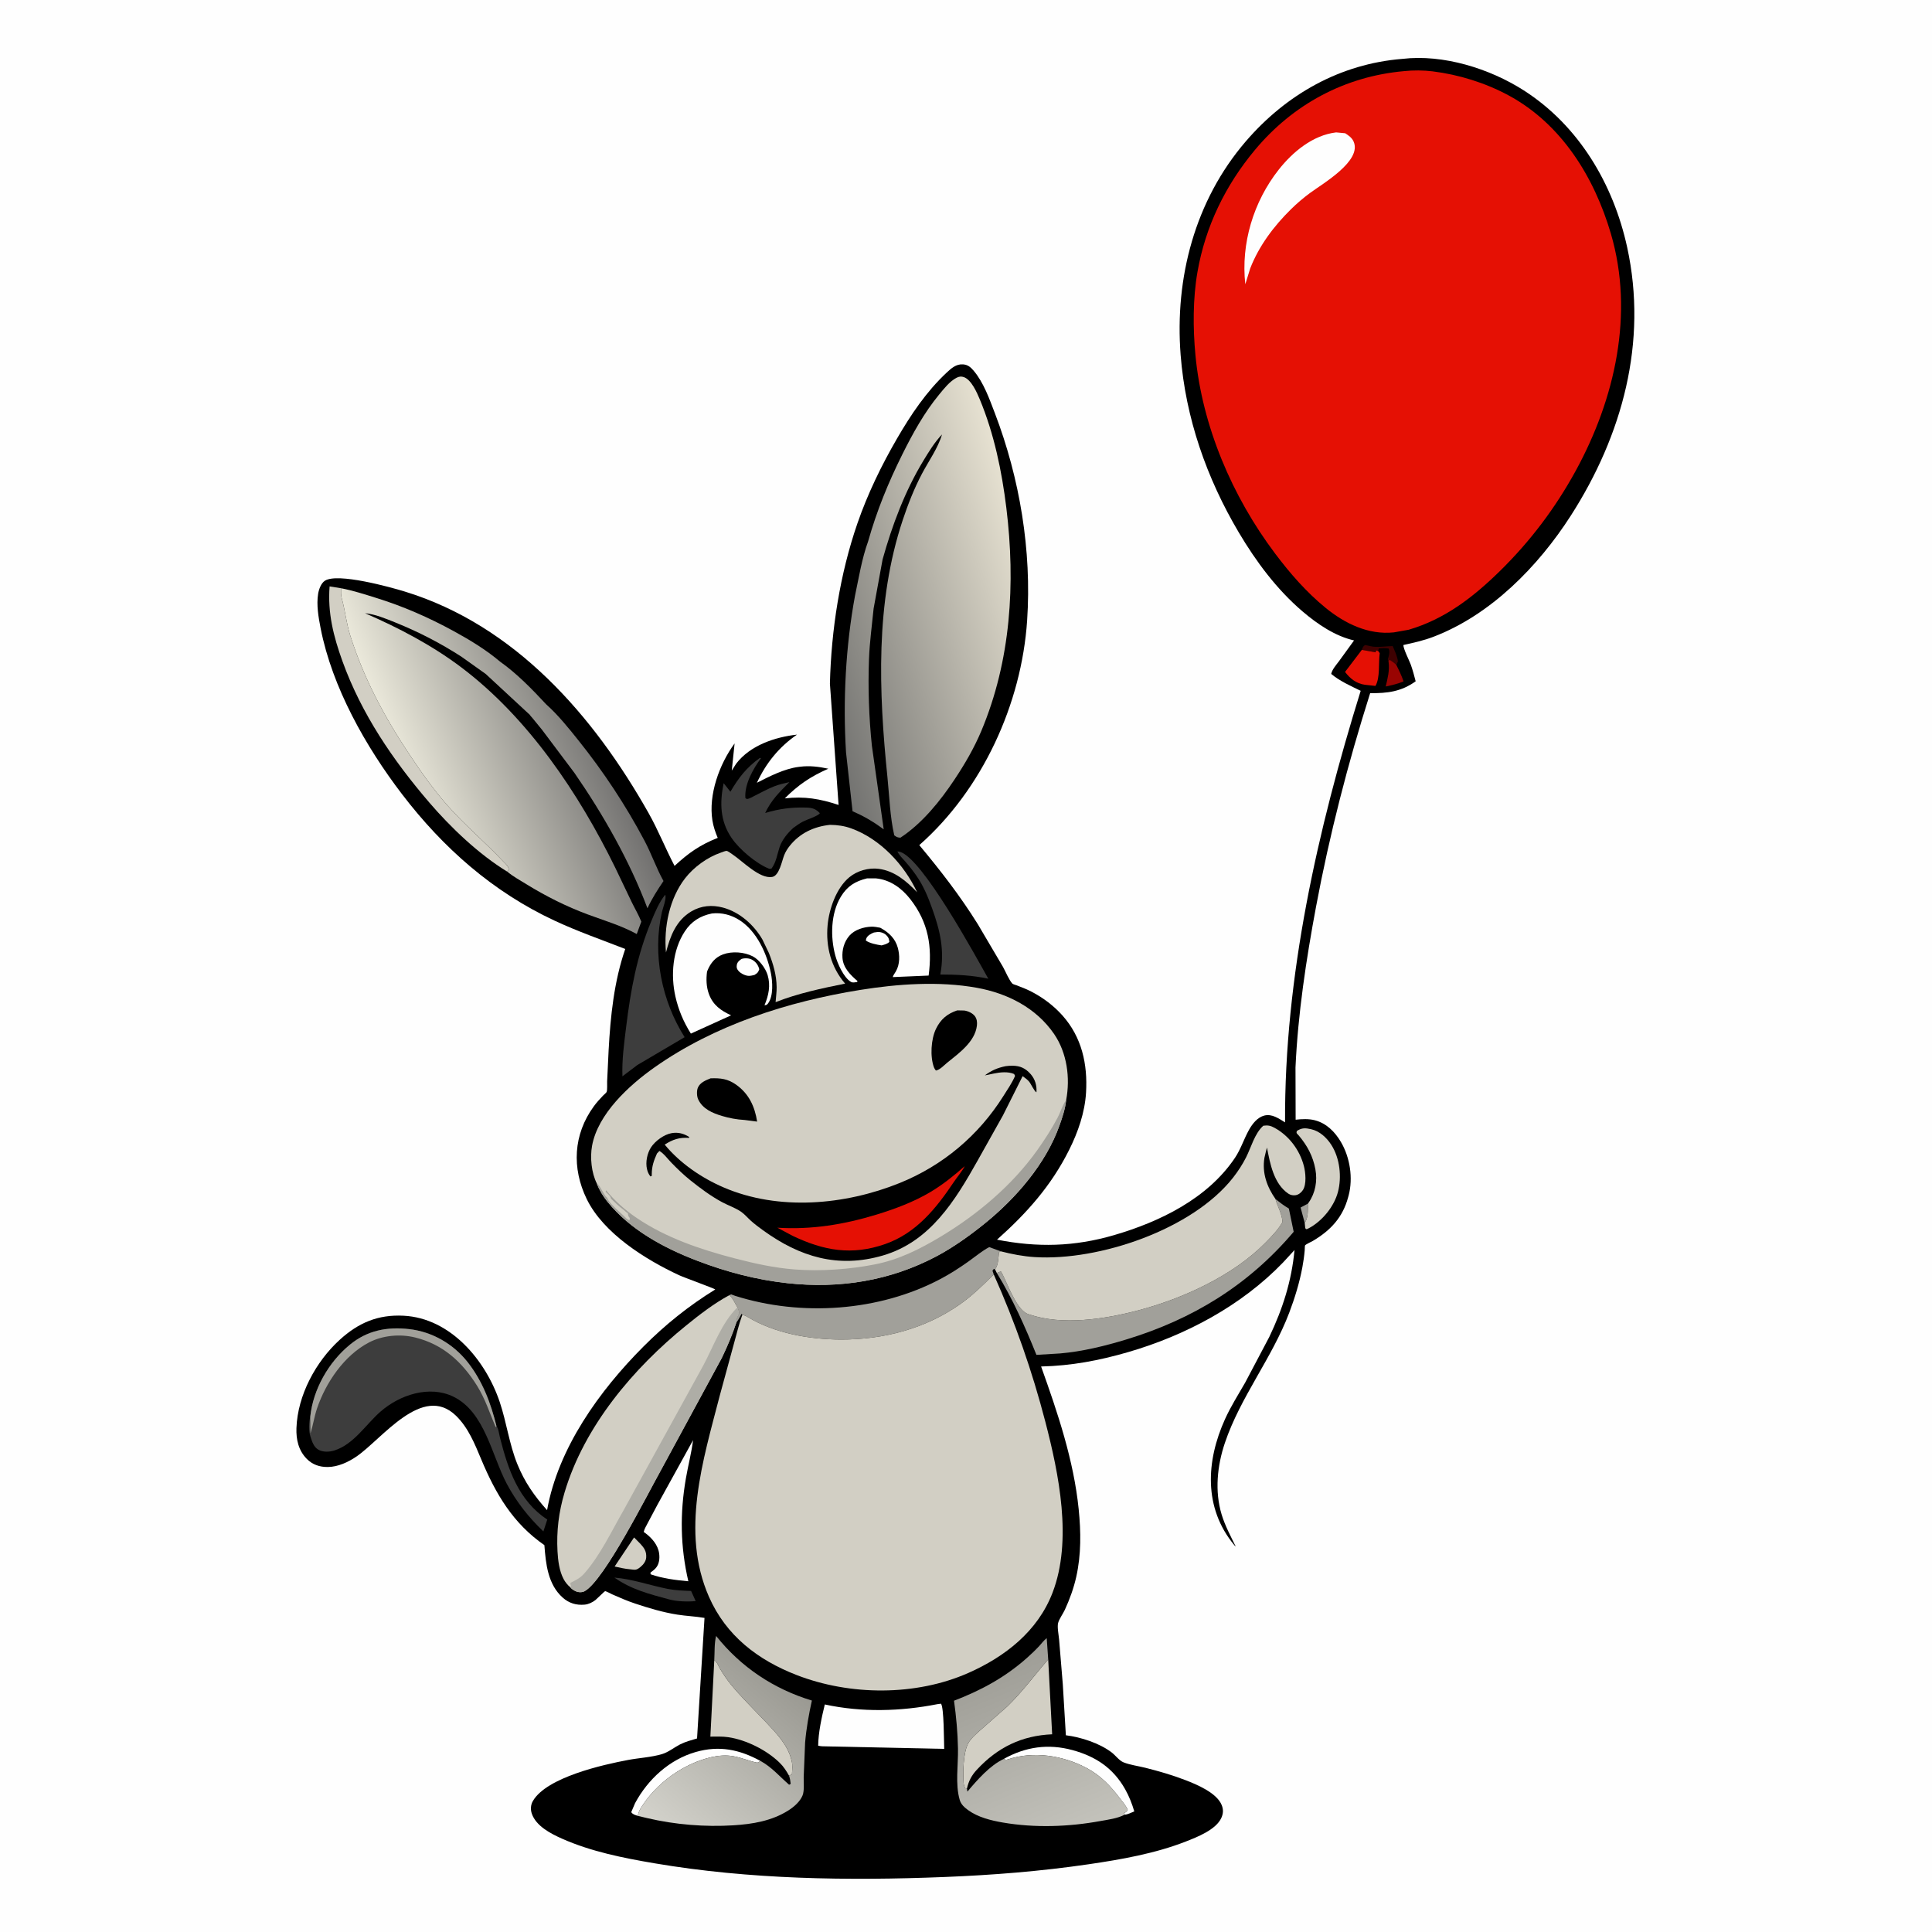 <svg version="1.1" xmlns="http://www.w3.org/2000/svg" style="display: block;" viewBox="0 0 2048 2048" width="1024" height="1024">
<defs>
	<linearGradient id="Gradient1" gradientUnits="userSpaceOnUse" x1="1045.25" y1="1765.76" x2="1120.56" y2="1949.17">
		<stop class="stop0" offset="0" stop-opacity="1" stop-color="rgb(158,157,150)"/>
		<stop class="stop1" offset="1" stop-opacity="1" stop-color="rgb(195,194,187)"/>
	</linearGradient>
	<linearGradient id="Gradient2" gradientUnits="userSpaceOnUse" x1="834.902" y1="1784.56" x2="703.152" y2="1942.48">
		<stop class="stop0" offset="0" stop-opacity="1" stop-color="rgb(155,154,147)"/>
		<stop class="stop1" offset="1" stop-opacity="1" stop-color="rgb(211,210,203)"/>
	</linearGradient>
	<linearGradient id="Gradient3" gradientUnits="userSpaceOnUse" x1="633.898" y1="759.693" x2="434.729" y2="838.412">
		<stop class="stop0" offset="0" stop-opacity="1" stop-color="rgb(113,112,111)"/>
		<stop class="stop1" offset="1" stop-opacity="1" stop-color="rgb(235,233,219)"/>
	</linearGradient>
	<linearGradient id="Gradient4" gradientUnits="userSpaceOnUse" x1="849.627" y1="685.01" x2="1096.75" y2="608.32">
		<stop class="stop0" offset="0" stop-opacity="1" stop-color="rgb(114,114,112)"/>
		<stop class="stop1" offset="1" stop-opacity="1" stop-color="rgb(230,225,209)"/>
	</linearGradient>
</defs>
<path transform="translate(0,0)" fill="rgb(254,254,254)" d="M -0 -0 L 2048 0 L 2048 2048 L -0 2048 L -0 -0 z"/>
<path transform="translate(0,0)" fill="rgb(0,0,0)" d="M 1486.55 62.415 C 1529.91 57.276 1579.15 72.7 1615.26 95.818 C 1673.68 133.211 1710.29 195.271 1724.88 262.197 C 1746.76 362.584 1719.79 461.374 1665.19 546.505 C 1630.58 600.456 1580.17 651.947 1519.29 675.103 C 1509 679.015 1498.44 681.378 1487.71 683.725 C 1487.3 687.314 1494.13 700.652 1495.56 704.704 C 1497.58 710.441 1499.13 716.321 1500.67 722.203 C 1485.38 733.162 1470.82 734.947 1452.42 734.785 C 1428.85 809.162 1409.4 884.458 1395.05 961.185 C 1384.62 1016.96 1375.85 1074.77 1373.28 1131.5 L 1373.43 1186.94 C 1380.07 1186.2 1387.27 1185.83 1393.81 1187.53 C 1406.14 1190.73 1415.15 1199.85 1421.44 1210.55 C 1431.07 1226.95 1434.47 1248.75 1429.62 1267.18 L 1429.12 1269 C 1423.44 1290.38 1410.52 1304.27 1391.76 1315.38 C 1390.16 1316.33 1384.3 1318.92 1383.4 1320.2 C 1383.13 1320.58 1383.09 1324.89 1383.03 1325.5 C 1382.52 1331.51 1381.66 1337.46 1380.56 1343.39 C 1377.55 1359.63 1372.47 1376.19 1366.61 1391.61 C 1348.29 1439.82 1314.8 1480.94 1298.41 1529.61 C 1290.28 1553.74 1287.52 1580.81 1294.99 1605.46 C 1298.55 1617.2 1304.47 1628.3 1309.89 1639.27 C 1308.86 1638.55 1309.24 1638.91 1308.31 1637.78 C 1275.67 1598.42 1278.45 1548.7 1298.58 1504.32 C 1304.73 1490.76 1312.62 1478.37 1320 1465.5 L 1345.48 1417.24 C 1359.67 1387.6 1369.21 1357.84 1372.22 1325.11 L 1360.19 1338.18 C 1315.94 1384.19 1256.68 1415.64 1195.79 1433.32 C 1165.15 1442.22 1135.55 1447.8 1103.61 1448.53 C 1121.11 1497.4 1138.21 1547.94 1143.45 1599.82 C 1145.87 1623.76 1146.16 1647.82 1140.9 1671.42 C 1138.22 1683.44 1133.93 1695.29 1128.78 1706.46 C 1126.83 1710.68 1122.79 1716.11 1121.65 1720.41 C 1120.52 1724.71 1122.3 1733.34 1122.69 1738 L 1126.62 1785.49 L 1129.86 1839.45 C 1145.89 1841.46 1165.65 1847.86 1178.52 1857.74 C 1182.47 1860.77 1186.43 1866.34 1191 1868.16 C 1197.98 1870.95 1206.62 1872.04 1214 1873.89 C 1228.22 1877.47 1242.63 1881.62 1256.31 1886.89 C 1268.61 1891.62 1289.85 1900.43 1295.09 1913.53 C 1296.99 1918.31 1296.74 1922.61 1294.59 1927.22 C 1288.81 1939.63 1269.28 1947.27 1257.31 1951.97 C 1224.67 1964.79 1188.62 1971.12 1154 1976.19 C 1103.08 1983.65 1052.33 1987.67 1000.92 1989.71 C 898.807 1993.76 794.863 1992.33 693.869 1975.18 C 660.641 1969.53 626.753 1962.81 595.787 1949.07 C 583.869 1943.78 568.223 1935.73 563.736 1922.54 C 562.212 1918.06 562.536 1913.18 564.913 1909.1 C 579.561 1883.92 639.451 1870.57 665.933 1865.61 C 677.545 1863.44 690.465 1862.79 701.726 1859.44 C 708.475 1857.43 714.536 1852.42 720.812 1849.19 C 726.457 1846.29 732.839 1844.64 738.899 1842.83 L 746.806 1715.06 C 737.315 1713.4 727.512 1713.07 717.954 1711.56 C 702.773 1709.16 687.906 1704.72 673.34 1699.87 C 664.985 1697.09 656.952 1693.61 648.909 1690.05 C 647.465 1689.41 642.496 1686.65 641.381 1686.69 C 640.933 1686.71 632.553 1695.04 631.268 1696.05 C 627.977 1698.63 623.871 1700.61 619.683 1700.99 C 610.863 1701.79 603.111 1699.44 596.5 1693.54 C 580.686 1679.45 578.567 1657.64 577.075 1637.92 C 543.718 1614.82 525.427 1583.54 510.11 1546.93 C 503.222 1530.46 496.373 1513.35 483.32 1500.68 C 447.871 1466.29 405.042 1525.33 377.954 1543.91 C 369.234 1549.89 358.297 1554.97 347.575 1555.08 C 338.929 1555.17 331.334 1552.7 325.175 1546.44 C 316.392 1537.5 313.813 1525.94 314.248 1513.76 C 315.485 1479.1 334.716 1443.39 360.094 1420.27 C 380.028 1402.11 400.739 1393.35 427.769 1394.71 C 477.641 1397.22 514.88 1442.02 529.722 1486.16 C 537.03 1507.89 539.803 1530.9 548.465 1552.18 C 556.166 1571.09 566.367 1585.75 579.926 1600.82 C 591.734 1534.83 635.461 1474.16 681.984 1427.5 C 705.17 1404.22 730.217 1384.11 758.209 1366.89 C 757.525 1365.88 725.42 1354.36 719.717 1351.71 C 684.267 1335.2 639.677 1307.38 621.991 1271.11 C 605.973 1238.27 607.701 1202.57 629.421 1172.82 C 632.39 1168.76 635.684 1165.09 639.177 1161.47 C 639.86 1160.76 642.787 1158.3 643.066 1157.5 C 643.958 1154.94 643.457 1149.22 643.592 1146.35 L 645.164 1113.31 C 647.144 1076.99 650.891 1040.5 662.786 1005.94 C 637.712 996.234 612.406 987.353 587.997 975.988 C 522.536 945.511 469.75 898.881 426.115 841.784 C 387.699 791.517 352.116 728.635 339.871 665.962 C 337.594 654.306 335.308 641.347 337.23 629.469 C 337.985 624.805 340.308 618.147 344.53 615.519 C 358.196 607.012 413.591 622.31 429 627.036 C 545.9 662.893 629.064 758.324 687.441 861.738 C 697.777 880.047 705.357 899.387 715.063 917.89 C 729.911 904.089 741.897 895.719 760.825 888.175 C 758.313 882.272 756.198 876.109 755.186 869.75 C 750.824 842.35 762.577 810.013 778.717 788.05 L 775.692 816.878 L 780.39 809.5 C 795.265 790.069 821.494 781.309 844.861 778.734 C 825.84 791.773 812.006 808.906 802.332 829.781 C 815.742 822.954 831.232 814.984 846.262 812.991 L 848 812.78 C 858.141 811.442 868.117 812.734 878.061 814.867 C 859.355 823.11 846.369 831.821 831.905 846.313 C 852.763 843.944 869.076 846.704 888.928 853.268 L 879.742 724.593 C 881.185 667.745 890.325 608.555 908.929 554.719 C 919.683 523.598 934.342 493.377 950.855 464.92 C 965.524 439.641 981.863 415.263 1003.31 395.154 C 1008.29 390.49 1013.57 385.689 1020.88 386.25 C 1025.82 386.63 1028.81 389.084 1031.93 392.741 C 1042.64 405.272 1048.8 422.829 1054.61 438.019 C 1081.04 507.123 1093.75 583.809 1088.8 657.749 C 1082.88 746.189 1041.28 837.01 974.49 895.86 C 997.067 922.906 1017.8 949.645 1036.48 979.62 L 1063.19 1024.92 C 1066.01 1029.88 1069.47 1038.75 1073.22 1042.73 C 1073.82 1043.36 1077.04 1044.22 1078 1044.6 C 1083.31 1046.7 1088.61 1048.71 1093.69 1051.35 C 1105.86 1057.7 1117.08 1066.19 1126.24 1076.44 C 1146.78 1099.45 1153.03 1128.05 1151.25 1158.2 C 1150.01 1179.24 1142.76 1200.07 1133.4 1218.81 C 1114.32 1257.01 1088.51 1285.89 1056.88 1314.1 C 1099.75 1322.5 1138.66 1321.59 1180.73 1309.35 C 1229.31 1295.22 1280.07 1270.62 1309.1 1227.37 C 1315.37 1218.03 1318.6 1207.28 1324.09 1197.5 C 1327.61 1191.23 1332.99 1184.37 1340.25 1182.53 C 1348.43 1180.47 1355.57 1185.71 1362.21 1189.76 C 1361.46 1034.74 1396.65 879.668 1442.38 732.286 C 1431.72 727.056 1420.26 722.047 1411.13 714.383 C 1412.11 709.65 1416.54 704.719 1419.41 700.866 L 1435.36 678.882 C 1415.2 674.312 1396.62 661.609 1381.08 648.415 C 1353.62 625.09 1331.44 595.266 1313.18 564.443 C 1279.14 506.992 1256.7 443.064 1251.51 376.222 C 1245.17 294.596 1266.67 212.528 1320.63 149.809 C 1363.43 100.055 1420.65 67.66 1486.55 62.415 z"/>
<path transform="translate(0,0)" fill="rgb(161,160,154)" d="M 1386.48 1275.85 C 1386.32 1282.58 1387 1290.54 1383.06 1296.36 L 1378.68 1280.04 L 1386.48 1275.85 z"/>
<path transform="translate(0,0)" fill="rgb(62,1,1)" d="M 1443.61 688.875 C 1444.62 686.326 1444.7 685.344 1447 683.739 L 1453.12 685.036 C 1459.66 686.636 1469.37 684.899 1476.32 684.869 C 1478.49 690.108 1481.09 695.349 1481.85 701 C 1481.36 702.085 1480.79 703.765 1480.08 704.704 C 1478.12 702.675 1475.81 701.191 1473.5 699.599 L 1471.74 700.103 L 1471.14 698.881 C 1472.26 695.122 1473.71 691.154 1471.96 687.5 C 1468.37 686.877 1465.17 687.089 1461.55 687.369 L 1460.95 690.163 L 1458.94 689.534 L 1458.1 691.5 L 1443.61 688.875 z"/>
<path transform="translate(0,0)" fill="rgb(254,254,254)" d="M 926.366 988.5 L 930.107 987.977 C 933.314 987.702 937.188 988.991 939.5 991.304 C 941.853 993.659 942.487 995.297 942.754 998.5 C 940.327 1000.75 937.615 1001.29 934.524 1002.16 C 929.485 1001.4 922.019 999.998 917.814 997 L 918.219 995.049 C 919.383 991.76 923.365 989.662 926.366 988.5 z"/>
<path transform="translate(0,0)" fill="rgb(153,4,2)" d="M 1471.74 700.103 L 1473.5 699.599 C 1475.81 701.191 1478.12 702.675 1480.08 704.704 C 1483.02 710.514 1485.72 716.125 1487.83 722.298 C 1481.72 724.934 1475.4 726.338 1468.92 727.713 C 1470.95 718.898 1473.16 710.944 1471.98 701.83 L 1471.74 700.103 z"/>
<path transform="translate(0,0)" fill="rgb(254,254,254)" d="M 786.068 1016.5 C 789.394 1015.45 794.083 1015.6 797.151 1017.3 C 801.282 1019.58 803.754 1023 804.853 1027.5 C 803.39 1031.29 802.95 1031.37 799.717 1033.5 C 797.874 1033.93 795.899 1034.43 794 1034.46 C 790.46 1034.51 785.508 1032.1 783.146 1029.54 C 781.232 1027.47 780.544 1025.82 781.021 1023 C 781.553 1019.86 783.599 1018.18 786.068 1016.5 z"/>
<path transform="translate(0,0)" fill="rgb(210,207,196)" d="M 672.144 1629.75 L 678.814 1636.49 C 682.968 1640.98 685.429 1644.67 684.997 1651 C 684.72 1655.06 681.984 1658.55 678.944 1661.04 C 674.381 1664.76 673.457 1664.14 667.763 1663.49 C 662.261 1663.05 656.905 1661.73 651.52 1660.57 L 672.144 1629.75 z"/>
<path transform="translate(0,0)" fill="rgb(61,61,61)" d="M 651.305 1672.31 C 670.227 1673.82 689.316 1680.66 708 1684.33 C 716.154 1685.92 724.303 1686.14 732.581 1686.48 L 737.455 1697.21 C 728.796 1698.03 717.582 1697.68 709.208 1695.41 C 688.151 1689.7 669.46 1685.06 651.305 1672.31 z"/>
<path transform="translate(0,0)" fill="rgb(229,16,4)" d="M 1443.61 688.875 L 1458.1 691.5 L 1458.94 689.534 L 1460.95 690.163 L 1462.56 692.335 C 1461.12 702.426 1463.16 718.545 1458.02 727.11 L 1446.72 725.865 C 1437.67 724.572 1431.19 719.324 1425.79 712.284 L 1443.61 688.875 z"/>
<path transform="translate(0,0)" fill="rgb(254,254,254)" d="M 676.059 1924.91 C 673.09 1923.8 671.05 1923.58 669.134 1921 L 673.247 1911.33 C 686.902 1886.02 709.673 1865.14 737.549 1857.18 C 762.43 1850.07 783.905 1854.55 806.047 1866.64 C 804.709 1867.48 803.665 1868.73 802.054 1868.39 C 794.123 1866.69 786.591 1863.43 778.5 1861.9 L 777.304 1861.66 C 769.817 1860.26 761.307 1860.97 753.947 1862.67 C 724.137 1869.55 695.176 1890.55 679.193 1916.77 C 677.71 1919.2 676.637 1922.12 676.059 1924.91 z"/>
<path transform="translate(0,0)" fill="rgb(254,254,254)" d="M 1064.1 1864.51 C 1087.12 1851.62 1111.28 1848.21 1136.88 1855.18 C 1161.36 1861.85 1179.94 1874.12 1192.65 1896.56 C 1196.85 1903.98 1199.99 1912 1202.39 1920.17 C 1199.65 1921.2 1195.1 1923.65 1192.28 1923.58 L 1191.52 1921.96 C 1193.67 1920.78 1194.23 1920.7 1195.43 1918.5 C 1193.69 1914.19 1189.96 1910.05 1187.14 1906.33 C 1177.2 1893.2 1166.74 1882.12 1152.08 1874.29 C 1127 1860.88 1095.97 1855.98 1068.54 1864.95 C 1065.98 1865.78 1066.41 1865.49 1064.1 1864.51 z"/>
<path transform="translate(0,0)" fill="rgb(210,207,196)" d="M 1386.48 1275.85 L 1387.3 1274.69 C 1394.38 1264.48 1396.63 1251.79 1394.38 1239.59 C 1391.8 1225.64 1385.92 1214.63 1376.86 1203.81 C 1375.08 1201.69 1373.64 1201.47 1374.81 1198.8 C 1380.07 1195.41 1383.77 1195.67 1389.75 1196.98 C 1398.89 1198.98 1406.3 1205.94 1411.25 1213.6 C 1420.28 1227.6 1422.49 1247.63 1418.27 1263.59 C 1414.22 1278.94 1401.6 1294.38 1387.65 1301.84 L 1385 1303.08 L 1383.63 1302 L 1383.06 1296.36 C 1387 1290.54 1386.32 1282.58 1386.48 1275.85 z"/>
<path transform="translate(0,0)" fill="rgb(61,61,61)" d="M 951.263 902.5 L 954 902.977 C 977.828 909.893 1033.52 1012.38 1047.66 1037.49 C 1030.93 1033.85 1013.82 1033.01 996.767 1033.03 C 1001.49 1007.65 996.653 986.839 988.107 963 C 983.577 950.363 978.923 939.053 971.188 927.946 C 967.601 922.796 963.721 917.935 959.588 913.214 C 956.633 909.837 953.1 906.631 951.263 902.5 z"/>
<path transform="translate(0,0)" fill="rgb(254,254,254)" d="M 734.685 1526.63 C 732.964 1540.17 729.384 1553.77 727.053 1567.26 C 720.643 1604.34 721.168 1639.55 729.672 1676.21 C 716.312 1674.99 702.407 1673.28 689.688 1668.82 L 689.5 1667.03 C 691.519 1665.49 693.757 1663.91 695.384 1661.95 C 698.793 1657.83 699.4 1652.13 698.757 1647 C 697.589 1637.7 690.896 1630.17 683.643 1624.84 L 682.382 1623.93 C 682.984 1620.84 684.986 1617.71 686.409 1614.88 L 696.964 1595.01 L 734.685 1526.63 z"/>
<path transform="translate(0,0)" fill="rgb(210,207,196)" d="M 757.171 1759.72 C 760.764 1762.59 761.291 1765.77 763.609 1769.54 C 766.931 1774.95 770.616 1780.47 774.627 1785.4 C 785.917 1799.27 798.939 1811.78 811.206 1824.78 C 822.423 1836.66 834.903 1849.22 838.913 1865.5 L 839.189 1866.5 C 840.358 1871.07 839.737 1876.17 839.5 1880.85 L 836.421 1882.33 C 833.58 1877.25 830.69 1872.72 826.5 1868.63 C 812.735 1855.16 791.078 1844.33 772.031 1841.5 C 765.879 1840.59 759.233 1840.86 753.02 1840.89 L 757.171 1759.72 z"/>
<path transform="translate(0,0)" fill="rgb(210,207,196)" d="M 1111.14 1759.02 L 1115.32 1838.42 C 1083.11 1839.78 1057.42 1852.31 1035.5 1875.98 C 1029.84 1882.09 1026.86 1887.92 1024.98 1895.99 L 1023.52 1896.5 C 1022.42 1894.38 1021.63 1892.42 1021.45 1890 C 1020.65 1878.96 1021.1 1858.26 1026.07 1848.5 C 1028.92 1842.91 1034.29 1838.47 1038.88 1834.33 L 1067.8 1808.87 C 1083.79 1793.39 1096.62 1775.72 1111.14 1759.02 z"/>
<path transform="translate(0,0)" fill="rgb(61,61,61)" d="M 805.397 803.5 L 806.734 803.586 C 798.383 814.903 788.924 831.573 790.15 846 C 790.766 846.319 791.308 847.009 792 846.956 C 794.365 846.775 798.389 844.318 800.619 843.211 C 807.319 839.887 814.067 836.119 821.039 833.415 C 826.141 831.437 831.528 830.278 836.854 829.068 C 826.296 839.627 817.53 848.156 811.112 861.819 C 825.877 857.332 839.568 855.544 855 856.068 C 861.15 856.277 864.8 857.486 869.069 862 C 867.745 864.828 854.856 868.951 851.308 870.827 C 847.653 872.758 844.32 875.14 840.977 877.555 C 834.842 883.153 828.98 890.216 826.342 898.178 C 823.685 906.196 822.917 913.804 817.772 920.801 L 815.5 920.98 C 801.695 915.571 783.89 900.508 775.563 888.349 C 763.194 870.289 762.851 850.942 767.096 830.221 L 774.279 839.264 C 782.992 824.427 791.239 813.67 805.397 803.5 z"/>
<path transform="translate(0,0)" fill="rgb(210,207,196)" d="M 537.751 924.002 C 507.655 905.682 477.882 877.295 455.045 850.678 C 416.498 805.747 383.132 756.762 362.953 700.749 C 353.537 674.611 347.176 649.546 349.386 621.605 L 361.516 623.569 C 361.451 627.227 361.249 630.446 362.235 634 C 365.859 647.051 367.101 660.488 371.264 673.642 C 385.594 718.918 407.313 759.594 433.516 799.006 C 446.096 817.926 459.026 836.409 474.042 853.5 C 492.55 874.566 514.077 892.569 533.262 912.984 C 535.246 915.095 541.002 919.976 538.833 922.832 L 537.751 924.002 z"/>
<path transform="translate(0,0)" fill="rgb(61,61,61)" d="M 705.109 948.5 C 706.899 951.74 702.513 963.116 701.637 966.967 C 691.452 1011.74 701.407 1061 725.738 1099.45 L 675.595 1128.99 L 659.803 1140.93 C 659.142 1123.71 661.614 1105.88 663.708 1088.8 C 668.522 1049.52 675.167 1012.78 690.54 976.156 C 694.505 966.711 698.612 956.517 705.109 948.5 z"/>
<path transform="translate(0,0)" fill="rgb(254,254,254)" d="M 993.622 1806.5 L 997.5 1805.98 C 1000.7 1810.11 1000.59 1845.85 1000.89 1853.89 L 871.5 1851.14 C 870.011 1851.05 868.744 1850.81 867.292 1850.5 C 867.462 1836.47 871.032 1820.39 874.334 1806.8 C 913.49 1815.31 954.508 1814.19 993.622 1806.5 z"/>
<path transform="translate(0,0)" fill="rgb(254,254,254)" d="M 754.665 968.31 C 765.091 967.135 775.312 969.823 784.084 975.504 C 802.292 987.296 812.979 1010.85 817.159 1031.47 C 818.965 1040.38 820.013 1055.69 814.259 1063.54 C 812.943 1065.33 812.445 1065.37 810.403 1065.62 C 814.763 1055.22 817.054 1044.7 813.702 1033.57 C 811.55 1026.41 804.721 1017.24 798 1013.78 C 788.858 1009.08 775.975 1008.14 766.344 1011.73 C 758.189 1014.77 753.281 1020.87 750.044 1028.58 L 749.492 1029.92 C 748.449 1037.97 748.684 1046.18 751.529 1053.84 C 755.86 1065.51 764.238 1071.33 774.998 1076.29 L 732.35 1095.66 C 724.617 1083.38 719.164 1070.53 715.963 1056.34 C 710.868 1033.76 712.924 1007.17 725.888 987.375 C 732.901 976.669 742.263 970.857 754.665 968.31 z"/>
<path transform="translate(0,0)" fill="rgb(254,254,254)" d="M 919.076 931.108 L 928.616 931.125 C 943.662 932.566 955.996 941.626 965.012 953.207 C 984.25 977.917 988.387 1003.69 984.388 1034.14 L 946.383 1035.77 C 947.087 1033.7 946.673 1034.5 947.755 1032.78 L 949.736 1029.57 C 953.976 1022.1 953.915 1012.51 951.628 1004.4 C 948.998 995.08 942.598 988.857 934.428 984.195 L 933.096 983.444 C 930.053 982.883 926.869 982.213 923.759 982.315 C 915.635 982.58 906.007 985.493 900.5 991.745 C 894.778 998.242 892.427 1006.96 893.058 1015.48 C 893.837 1026.01 901.505 1033.54 909.046 1040 L 908.5 1040.99 C 906.148 1041.25 904.049 1042.02 901.952 1040.77 C 894.268 1036.19 887.733 1021.27 885.466 1012.9 C 880.157 993.309 880.533 968.381 891.306 950.576 C 898.115 939.323 906.594 934.144 919.076 931.108 z"/>
<path transform="translate(0,0)" fill="rgb(161,160,154)" d="M 1352.13 1271.11 C 1356.73 1274.77 1361.18 1278.13 1366.25 1281.12 L 1371.35 1305.76 C 1323.45 1362.32 1264.41 1398.51 1193.5 1420.03 C 1170.92 1426.88 1147.21 1432.7 1123.67 1434.71 L 1098.66 1436.21 C 1086.71 1406.38 1073.5 1376.95 1056.7 1349.47 C 1058.18 1348.78 1059.43 1348.26 1061.01 1347.81 C 1062.83 1350.77 1064.15 1353.9 1065.62 1357.04 C 1070.13 1366.68 1079.2 1389.42 1089.79 1392.98 L 1090.89 1393.32 C 1125.99 1405.34 1171.2 1398.34 1206.34 1389.11 C 1253.41 1376.75 1306.83 1352.46 1341.24 1317.49 C 1347.93 1310.68 1354.53 1303.97 1359.37 1295.69 C 1359.64 1290.75 1356.52 1282.81 1354.53 1278.23 C 1353.63 1276.14 1352.94 1274.15 1352.35 1271.95 L 1352.13 1271.11 z"/>
<path transform="translate(0,0)" fill="rgb(161,160,154)" d="M 773.109 1372.95 L 775.064 1372.08 L 779.5 1373.71 C 849.363 1395.79 931.814 1390.2 996.809 1355.84 C 1007.29 1350.31 1017.41 1343.79 1027.05 1336.9 C 1034.07 1331.88 1041.03 1326.02 1048.65 1321.97 L 1060.69 1326.41 L 1059 1327.54 C 1058.23 1333.38 1058.39 1340.94 1054.78 1345.61 L 1053.5 1345.08 L 1052.06 1347 L 1053.43 1350.99 C 1042.3 1362.07 1031.03 1373.09 1018.17 1382.21 C 981.004 1408.56 936.446 1420.12 891.216 1419.97 C 858.097 1419.86 821.256 1413.4 792.538 1396.09 C 790.719 1395 789.079 1394.09 786.921 1393.99 L 786.22 1392.58 C 784.43 1395.66 782.763 1399.19 780.551 1401.97 C 780.599 1399.48 780.789 1397.47 782.005 1395.25 C 782.961 1393.51 783.191 1392.88 783.51 1391 L 782.23 1387.45 L 781.72 1385.77 C 779.422 1382.27 776.328 1375.1 773.109 1372.95 z"/>
<path transform="translate(0,0)" fill="url(#Gradient1)" d="M 1192.28 1923.58 C 1184.83 1927.61 1174.7 1928.89 1166.4 1930.39 C 1132.61 1936.55 1096.92 1937.79 1063 1931.95 C 1050.53 1929.8 1036.71 1926.4 1026.32 1918.85 C 1022.37 1915.98 1018.78 1912.86 1017.36 1908.04 C 1012.44 1891.29 1015.83 1871 1015.5 1853.66 C 1015.18 1836.44 1013.64 1819.87 1011.3 1802.82 C 1039.93 1791.88 1065.46 1778.04 1088.5 1757.55 C 1093.07 1753.5 1097.59 1749.2 1101.75 1744.73 C 1104.27 1742.03 1106.57 1738.67 1109.57 1736.52 L 1111.14 1759.02 C 1096.62 1775.72 1083.79 1793.39 1067.8 1808.87 L 1038.88 1834.33 C 1034.29 1838.47 1028.92 1842.91 1026.07 1848.5 C 1021.1 1858.26 1020.65 1878.96 1021.45 1890 C 1021.63 1892.42 1022.42 1894.38 1023.52 1896.5 L 1024.98 1895.99 L 1025.5 1899.18 C 1035.89 1886.84 1049.34 1871.38 1064.1 1864.51 C 1066.41 1865.49 1065.98 1865.78 1068.54 1864.95 C 1095.97 1855.98 1127 1860.88 1152.08 1874.29 C 1166.74 1882.12 1177.2 1893.2 1187.14 1906.33 C 1189.96 1910.05 1193.69 1914.19 1195.43 1918.5 C 1194.23 1920.7 1193.67 1920.78 1191.52 1921.96 L 1192.28 1923.58 z"/>
<path transform="translate(0,0)" fill="url(#Gradient2)" d="M 757.171 1759.72 C 757.646 1751.71 757.104 1741.85 759.12 1734.18 C 785.437 1767.22 820.108 1790.39 860.635 1802.65 C 857.386 1817.38 854.722 1832.23 853.444 1847.28 L 851.944 1883.94 C 851.837 1889.42 852.765 1898.2 850.78 1903.16 C 848.146 1909.74 841.591 1915.42 835.699 1919.15 C 818.186 1930.25 797.841 1933.63 777.5 1934.91 C 747.358 1936.8 715.554 1934.22 686.137 1927.29 L 676.059 1924.91 C 676.637 1922.12 677.71 1919.2 679.193 1916.77 C 695.176 1890.55 724.137 1869.55 753.947 1862.67 C 761.307 1860.97 769.817 1860.26 777.304 1861.66 L 778.5 1861.9 C 786.591 1863.43 794.123 1866.69 802.054 1868.39 C 803.665 1868.73 804.709 1867.48 806.047 1866.64 L 806.942 1867.13 C 818.366 1873.56 826.731 1883.41 836.5 1891.9 L 838.167 1891 C 837.886 1887.89 837.409 1885.3 836.421 1882.33 L 839.5 1880.85 C 839.737 1876.17 840.358 1871.07 839.189 1866.5 L 838.913 1865.5 C 834.903 1849.22 822.423 1836.66 811.206 1824.78 C 798.939 1811.78 785.917 1799.27 774.627 1785.4 C 770.616 1780.47 766.931 1774.95 763.609 1769.54 C 761.291 1765.77 760.764 1762.59 757.171 1759.72 z"/>
<path transform="translate(0,0)" fill="rgb(61,61,61)" d="M 328.899 1501.61 C 331.987 1472.53 348.443 1443.82 370.994 1425.36 C 389.5 1410.21 410.311 1406.28 433.672 1408.9 C 458.133 1411.65 480.453 1424.61 495.652 1443.84 C 511.425 1463.8 520.312 1487.4 526.31 1511.85 C 528.257 1513.65 529.328 1521.29 530.017 1524 C 538.582 1557.69 549.663 1590.69 580.127 1610.83 L 576.014 1623.39 C 560.335 1608.37 547.421 1592.11 537.211 1572.88 C 521.246 1542.82 513.991 1496.83 480.663 1480.56 C 455.16 1468.1 423.675 1478.6 403.383 1496.34 C 387.815 1509.94 375.259 1530.83 354.645 1537.5 C 349.399 1539.2 342.456 1539.58 337.5 1536.73 C 332.474 1533.84 330.824 1528.1 329.135 1523 C 327.047 1516.69 327.425 1508.08 328.899 1501.61 z"/>
<path transform="translate(0,0)" fill="rgb(161,160,154)" d="M 328.899 1501.61 C 331.987 1472.53 348.443 1443.82 370.994 1425.36 C 389.5 1410.21 410.311 1406.28 433.672 1408.9 C 458.133 1411.65 480.453 1424.61 495.652 1443.84 C 511.425 1463.8 520.312 1487.4 526.31 1511.85 L 525.508 1512.84 C 518.946 1497.84 514.537 1483.15 505.753 1469.05 C 489.892 1443.61 469.575 1425.06 440 1417.77 C 424.125 1413.85 405.63 1415.48 391.076 1423.09 C 364.853 1436.81 345.376 1465.52 336.064 1493.03 C 333.115 1501.74 331.872 1510.76 329.122 1519.5 L 328.899 1501.61 z"/>
<path transform="translate(0,0)" fill="rgb(210,207,196)" d="M 879.793 874.373 C 887.672 874.455 895.078 875.484 902.5 878.187 C 933.327 889.417 958.595 916.727 972.228 945.877 C 960.906 934.072 948.449 923.236 931.5 921.002 C 920.795 919.591 908.709 923.02 900.402 929.861 C 886.54 941.277 878.835 963.481 877.277 981 C 875.266 1003.62 880.97 1025.37 895.856 1042.67 C 871.037 1047.67 845.774 1053.01 822.159 1062.32 C 822.488 1056.99 823.366 1051.75 823.285 1046.39 C 823.093 1033.6 819.731 1022 815.038 1010.2 L 808.229 995.986 C 799.254 980.392 783.98 966.786 766.384 962.085 C 754.939 959.028 743.376 959.925 733.031 966.016 C 716.677 975.647 710.468 992.306 705.962 1009.68 C 703.522 982.905 709.586 952.491 726.267 930.997 C 735.455 919.159 749.868 908.69 764.091 903.827 C 765.457 903.36 769.143 901.833 770.313 901.989 C 771.654 902.168 775.475 905.04 776.681 905.846 C 787.234 912.898 805.292 931.844 818.494 929.605 C 826.107 928.315 828.723 912.942 831.29 906.478 C 832.715 902.889 834.755 899.638 837.16 896.625 C 847.983 883.069 862.808 876.198 879.793 874.373 z"/>
<path transform="translate(0,0)" fill="rgb(210,207,196)" d="M 773.109 1372.95 C 776.328 1375.1 779.422 1382.27 781.72 1385.77 L 782.23 1387.45 L 783.51 1391 C 783.191 1392.88 782.961 1393.51 782.005 1395.25 C 780.789 1397.47 780.599 1399.48 780.551 1401.97 C 776.444 1414.53 770.842 1427.69 765.086 1439.58 L 700.188 1559.25 C 686.018 1584.62 640.516 1675.18 619.77 1686.69 C 617.062 1688.19 613.301 1688.07 610.5 1686.85 C 608.467 1685.97 606.058 1684.53 604.714 1682.76 C 601.651 1680.22 599.203 1677.25 597.344 1673.7 C 592.853 1665.14 591.482 1654.03 590.973 1644.45 C 589.83 1622.95 592.274 1602.88 598.412 1582.23 C 619.332 1511.84 671.248 1450.49 727.5 1404.94 C 741.733 1393.41 756.977 1381.63 773.109 1372.95 z"/>
<path transform="translate(0,0)" fill="rgb(174,173,166)" d="M 781.72 1385.77 L 782.23 1387.45 L 783.51 1391 C 783.191 1392.88 782.961 1393.51 782.005 1395.25 C 780.789 1397.47 780.599 1399.48 780.551 1401.97 C 776.444 1414.53 770.842 1427.69 765.086 1439.58 L 700.188 1559.25 C 686.018 1584.62 640.516 1675.18 619.77 1686.69 C 617.062 1688.19 613.301 1688.07 610.5 1686.85 C 608.467 1685.97 606.058 1684.53 604.714 1682.76 L 605.394 1681.31 C 604.485 1678.99 604.685 1680.15 604.683 1677.86 C 610.682 1674.93 615.094 1672.82 619.688 1667.56 C 636.399 1648.44 648.078 1623.46 660.708 1601.5 L 745.281 1447.88 C 756.481 1427.04 764.752 1402.58 781.72 1385.77 z"/>
<path transform="translate(0,0)" fill="rgb(210,207,196)" d="M 1060.69 1326.41 C 1072.64 1329.49 1084.66 1331.81 1097 1332.58 C 1165.09 1336.8 1264.15 1303.3 1307.17 1248.26 C 1312.34 1241.64 1317.01 1234.49 1320.82 1227 C 1326.29 1216.22 1329.95 1201.5 1339.18 1193.3 C 1344.02 1192.64 1346.74 1193.17 1351.07 1195.54 C 1366.42 1203.92 1377.72 1219.07 1382.15 1235.92 C 1383.96 1242.77 1385.16 1255.28 1381.17 1261.44 C 1379.45 1264.09 1376.69 1266.41 1373.5 1266.94 C 1370.75 1267.39 1367.88 1266.84 1365.59 1265.26 C 1350.21 1254.72 1346.31 1233.47 1343.05 1216.48 L 1341.97 1220.43 L 1340.35 1227.31 C 1337.71 1243.55 1343.02 1258.03 1352.13 1271.11 L 1352.35 1271.95 C 1352.94 1274.15 1353.63 1276.14 1354.53 1278.23 C 1356.52 1282.81 1359.64 1290.75 1359.37 1295.69 C 1354.53 1303.97 1347.93 1310.68 1341.24 1317.49 C 1306.83 1352.46 1253.41 1376.75 1206.34 1389.11 C 1171.2 1398.34 1125.99 1405.34 1090.89 1393.32 L 1089.79 1392.98 C 1079.2 1389.42 1070.13 1366.68 1065.62 1357.04 C 1064.15 1353.9 1062.83 1350.77 1061.01 1347.81 C 1059.43 1348.26 1058.18 1348.78 1056.7 1349.47 L 1054.78 1345.61 C 1058.39 1340.94 1058.23 1333.38 1059 1327.54 L 1060.69 1326.41 z"/>
<path transform="translate(0,0)" fill="url(#Gradient3)" d="M 361.516 623.569 C 374.199 625.969 386.413 629.965 398.723 633.79 C 427.364 642.688 454.241 654.431 480.564 668.8 C 497.777 678.195 515.066 688.633 530.061 701.324 C 547.839 713.91 564.108 730.615 578.899 746.534 C 591.448 757.736 602.643 771.668 613.144 784.8 C 639.871 818.222 663.229 853.498 683.279 891.335 C 690.622 905.191 695.778 920.338 703.339 933.93 C 697.009 943.284 691.05 952.51 686.335 962.814 C 667.435 912.662 639.459 863.451 609.005 819.413 L 574.499 773.49 L 564.49 761.244 C 564.046 760.714 561.72 758.213 561.663 757.777 L 514.862 714.413 L 489.096 696.095 C 466.88 681.711 443.46 669.673 418.927 659.801 C 408.841 655.743 397.837 651.102 386.966 650.026 C 422.689 665.561 457.737 683.863 488.945 707.385 C 559.903 760.869 613.562 840.942 652.26 919.922 L 669.726 956.432 C 673.055 963.256 677.027 969.922 679.825 976.972 L 674.991 990.105 C 658.067 980.894 640.74 975.936 622.8 969.253 C 600.443 960.924 578.932 950.164 558.62 937.669 C 551.652 933.382 544.04 929.223 537.751 924.002 L 538.833 922.832 C 541.002 919.976 535.246 915.095 533.262 912.984 C 514.077 892.569 492.55 874.566 474.042 853.5 C 459.026 836.409 446.096 817.926 433.516 799.006 C 407.313 759.594 385.594 718.918 371.264 673.642 C 367.101 660.488 365.859 647.051 362.235 634 C 361.249 630.446 361.451 627.227 361.516 623.569 z"/>
<path transform="translate(0,0)" fill="url(#Gradient4)" d="M 920.237 573.89 C 929.306 541.694 941.617 511.54 956.529 481.618 C 967.607 459.39 979.677 437.469 995.525 418.236 C 1000.64 412.03 1006.73 404.241 1013.96 400.462 C 1016.58 399.093 1019.01 398.761 1021.81 399.782 C 1029.69 402.658 1035.52 415.921 1038.59 423.292 C 1053.74 459.618 1062.03 499.584 1066.78 538.494 C 1076.55 618.468 1071.68 700.04 1040.18 774.976 C 1032.59 793.034 1022.8 809.801 1011.97 826.102 C 996.827 848.913 977.619 872.801 954.5 887.98 C 951.146 887.742 950.718 887.466 947.962 885.5 C 943.438 866.021 942.76 843.883 940.724 823.887 C 931.475 733.039 927.71 638.905 957.005 551.047 C 962.545 534.434 969.131 517.712 977.295 502.215 C 984.334 488.854 994.326 474.995 998.572 460.532 C 990.826 468.626 984.623 478.777 978.826 488.34 C 959.232 520.659 945.733 556.763 935.575 593.04 L 926.074 645.072 C 924.307 662.981 921.818 680.863 921.152 698.87 C 920.024 729.374 921.081 760.132 924.228 790.492 L 936.768 879.13 L 933.296 876.685 C 924.142 870 914.172 864.401 903.736 859.964 L 896.816 797.505 C 893.432 742.898 896.424 685.114 906.361 631.386 C 910.383 612.392 913.602 592.163 920.237 573.89 z"/>
<path transform="translate(0,0)" fill="rgb(210,207,196)" d="M 632.71 1254.68 C 626.933 1243.2 625.328 1227.08 627.623 1214.53 C 633.804 1180.73 666.827 1150.51 693.61 1131.61 C 757.588 1086.46 835.147 1061.72 911.846 1049.36 C 951.593 1042.96 995.541 1039.87 1035.5 1047.09 C 1068 1052.96 1098.46 1068.37 1117.48 1096.21 C 1131.12 1116.18 1134.62 1142.72 1130.18 1166.08 C 1129.19 1175.42 1126.22 1184.22 1123.1 1193.03 C 1108.71 1233.6 1076.88 1270.32 1043.72 1297.07 C 1028.12 1309.65 1010.79 1322.1 993.079 1331.52 C 943.705 1357.77 889.963 1366.28 834.729 1360.22 C 801.666 1356.6 770.122 1348.32 739.083 1336.43 C 703.844 1322.94 668.073 1303.77 643.961 1273.9 C 639.357 1268.2 635.242 1261.56 632.71 1254.68 z"/>
<path transform="translate(0,0)" fill="rgb(0,0,0)" d="M 1014.66 1071.05 L 1022 1071.19 C 1025.94 1071.64 1030.93 1073.89 1033.37 1077.12 C 1035.58 1080.06 1035.98 1083.66 1035.56 1087.22 C 1033.52 1104.5 1016.25 1116.6 1003.78 1126.74 C 1000.56 1129.41 996.13 1134.2 992.079 1134.82 C 991.269 1133.75 990.523 1132.77 990.048 1131.5 C 985.778 1120.05 986.87 1101.44 992.257 1090.47 C 997.242 1080.33 1004.08 1074.67 1014.66 1071.05 z"/>
<path transform="translate(0,0)" fill="rgb(0,0,0)" d="M 753.258 1143.08 C 763.85 1142.71 771.511 1143.52 780.515 1149.95 C 793.921 1159.52 800.142 1173.06 802.587 1188.95 L 789.239 1187.22 C 781.231 1186.79 772.924 1185.25 765.252 1182.93 C 755.217 1179.9 744.941 1175.55 740.16 1165.5 C 738.571 1162.16 738.346 1156.34 739.788 1152.95 C 742.131 1147.45 748.143 1145.15 753.258 1143.08 z"/>
<path transform="translate(0,0)" fill="rgb(161,160,154)" d="M 1130.18 1166.08 C 1129.19 1175.42 1126.22 1184.22 1123.1 1193.03 C 1108.71 1233.6 1076.88 1270.32 1043.72 1297.07 C 1028.12 1309.65 1010.79 1322.1 993.079 1331.52 C 943.705 1357.77 889.963 1366.28 834.729 1360.22 C 801.666 1356.6 770.122 1348.32 739.083 1336.43 C 703.844 1322.94 668.073 1303.77 643.961 1273.9 C 639.357 1268.2 635.242 1261.56 632.71 1254.68 C 634.114 1255.71 634.88 1256.43 635.82 1257.94 L 636.787 1259.6 L 641.904 1268.04 L 643.5 1269.51 L 645 1272.5 C 648.913 1278.18 656.087 1283.97 661.128 1288.75 C 663.048 1290.57 664.725 1292.93 667.331 1293.5 L 667.616 1291.15 C 665.773 1289.2 666.006 1288.55 665.5 1286 C 663.321 1284.95 662.361 1283.31 660.5 1282 C 655.791 1278.67 651.945 1274.64 647.71 1270.7 C 647.181 1267.62 644.126 1265.44 641.982 1263.34 L 642.5 1261.78 C 652.093 1273.37 662.605 1282.74 675.097 1291.19 C 706.227 1312.24 742.6 1324.48 778.731 1333.89 C 799.622 1339.33 820.99 1344.06 842.57 1345.69 C 869.91 1347.76 900.297 1345.64 927.17 1340.35 C 952.714 1335.33 974.408 1324.49 996.547 1311.24 C 1035.69 1287.83 1072.89 1256.65 1099.48 1219.29 C 1107.2 1208.43 1114.83 1196.68 1121.06 1184.88 C 1124.16 1179.02 1125.96 1172.19 1129.68 1166.79 L 1130.18 1166.08 z"/>
<path transform="translate(0,0)" fill="rgb(0,0,0)" d="M 1065.86 1130.21 C 1068.41 1129.86 1070.9 1129.66 1073.48 1129.71 C 1081.51 1129.85 1087 1132.38 1092.42 1138.47 C 1097.23 1143.86 1099.26 1150.8 1098.67 1157.9 C 1096.21 1156.68 1092.89 1148.85 1090.72 1146.35 C 1088.84 1144.18 1086.32 1142.45 1084.03 1140.75 L 1063.2 1182.3 L 1036.43 1230.08 C 1012.41 1272.82 985.923 1316.3 935.807 1330.9 C 888.441 1344.7 847.887 1332.47 808.826 1304.15 C 804.393 1300.94 799.914 1297.63 795.853 1293.95 C 792.472 1290.89 789.134 1286.92 785.384 1284.37 C 779.526 1280.39 771.894 1277.8 765.582 1274.41 C 753.572 1267.95 742.462 1259.68 731.833 1251.17 C 724.636 1245.41 718.038 1239.03 711.622 1232.43 C 708.052 1228.76 703.402 1222.46 699 1220.06 L 696.431 1222.76 C 693.031 1230.33 690.941 1236.31 690.889 1244.68 L 690.887 1246.5 L 689.5 1247.08 C 687.547 1244.62 686.574 1242.42 685.846 1239.34 C 684.089 1231.92 686.024 1222.39 690.237 1216.04 C 694.682 1209.35 703.981 1202.55 712 1201.17 C 718.817 1199.99 724.737 1201.57 730.5 1205.19 L 730.5 1206.22 C 719.981 1205.57 713.381 1207.79 704.6 1213.33 C 720.803 1233.05 743.727 1248.67 767.033 1258.7 C 825.432 1283.84 895.78 1277.46 953.652 1254.06 C 999.56 1235.5 1037.38 1203.63 1063.69 1161.75 C 1067.98 1154.91 1072.86 1147.93 1076.01 1140.5 L 1075.01 1138.5 C 1068.64 1135.67 1060 1136.62 1053.29 1138.03 L 1043.93 1139.98 C 1050.9 1134.74 1057.35 1131.99 1065.86 1130.21 z"/>
<path transform="translate(0,0)" fill="rgb(229,16,4)" d="M 1022.65 1236.17 C 1019.58 1242.09 1014.75 1247.5 1011.02 1253.08 C 992.317 1281.04 971.207 1307.24 938.351 1318.74 C 902.899 1331.15 873.17 1325.79 840.031 1309.94 L 824.062 1301.42 C 860.296 1303.68 894.531 1298.09 929.162 1287.52 C 948.918 1281.49 968.877 1274 986.659 1263.37 C 999.739 1255.54 1011.24 1246.2 1022.65 1236.17 z"/>
<path transform="translate(0,0)" fill="rgb(210,207,196)" d="M 786.921 1393.99 C 789.079 1394.09 790.719 1395 792.538 1396.09 C 821.256 1413.4 858.097 1419.86 891.216 1419.97 C 936.446 1420.12 981.004 1408.56 1018.17 1382.21 C 1031.03 1373.09 1042.3 1362.07 1053.43 1350.99 C 1076.2 1402.08 1094.02 1452.92 1108.1 1507.1 C 1122.46 1562.39 1137 1632.89 1115.76 1688.28 C 1100.12 1729.08 1065.6 1756.1 1026.53 1773.38 C 970.769 1798.05 901.069 1797.56 844.465 1775.61 C 803.247 1759.63 769.659 1733.87 751.56 1692.75 C 721.144 1623.65 745.285 1547.79 763.067 1479.07 L 778.385 1422.86 C 781.009 1413.61 783.198 1403.95 786.495 1394.93 L 786.921 1393.99 z"/>
<path transform="translate(0,0)" fill="rgb(229,16,4)" d="M 1488.41 75.402 C 1497.91 74.342 1509.03 74.438 1518.53 75.621 C 1546.46 79.101 1574.37 87.747 1599.18 101.128 C 1655.32 131.398 1690.08 187.977 1707.6 247.69 C 1732.5 332.595 1711.93 422.946 1670.4 498.932 C 1648.73 538.577 1621.93 574.05 1589.65 605.635 C 1561.54 633.151 1531.56 656.318 1493.31 667.543 L 1477.51 670.358 C 1450.59 673.22 1425.48 660.944 1405.09 644.263 C 1384.63 627.527 1367.39 607.689 1351.56 586.634 C 1306.25 526.386 1274.35 451.885 1267.21 376.43 C 1264.52 347.977 1264.44 316.53 1269.36 288.324 C 1277.77 240.033 1298.96 196.457 1330.28 158.924 C 1370.64 110.543 1425.6 80.965 1488.41 75.402 z"/>
<path transform="translate(0,0)" fill="rgb(254,254,254)" d="M 1416.34 140.347 L 1425.96 141.242 C 1429.57 143.62 1433.02 145.919 1434.85 150 C 1444.08 170.522 1402.07 194.657 1388.67 204.567 C 1381.52 209.858 1374.82 215.564 1368.48 221.804 C 1350.28 239.725 1334.62 260.556 1325.29 284.465 L 1320.07 301.313 C 1315.31 258.237 1328.65 213.923 1355.46 179.885 C 1370.36 160.963 1391.69 143.279 1416.34 140.347 z"/>
</svg>